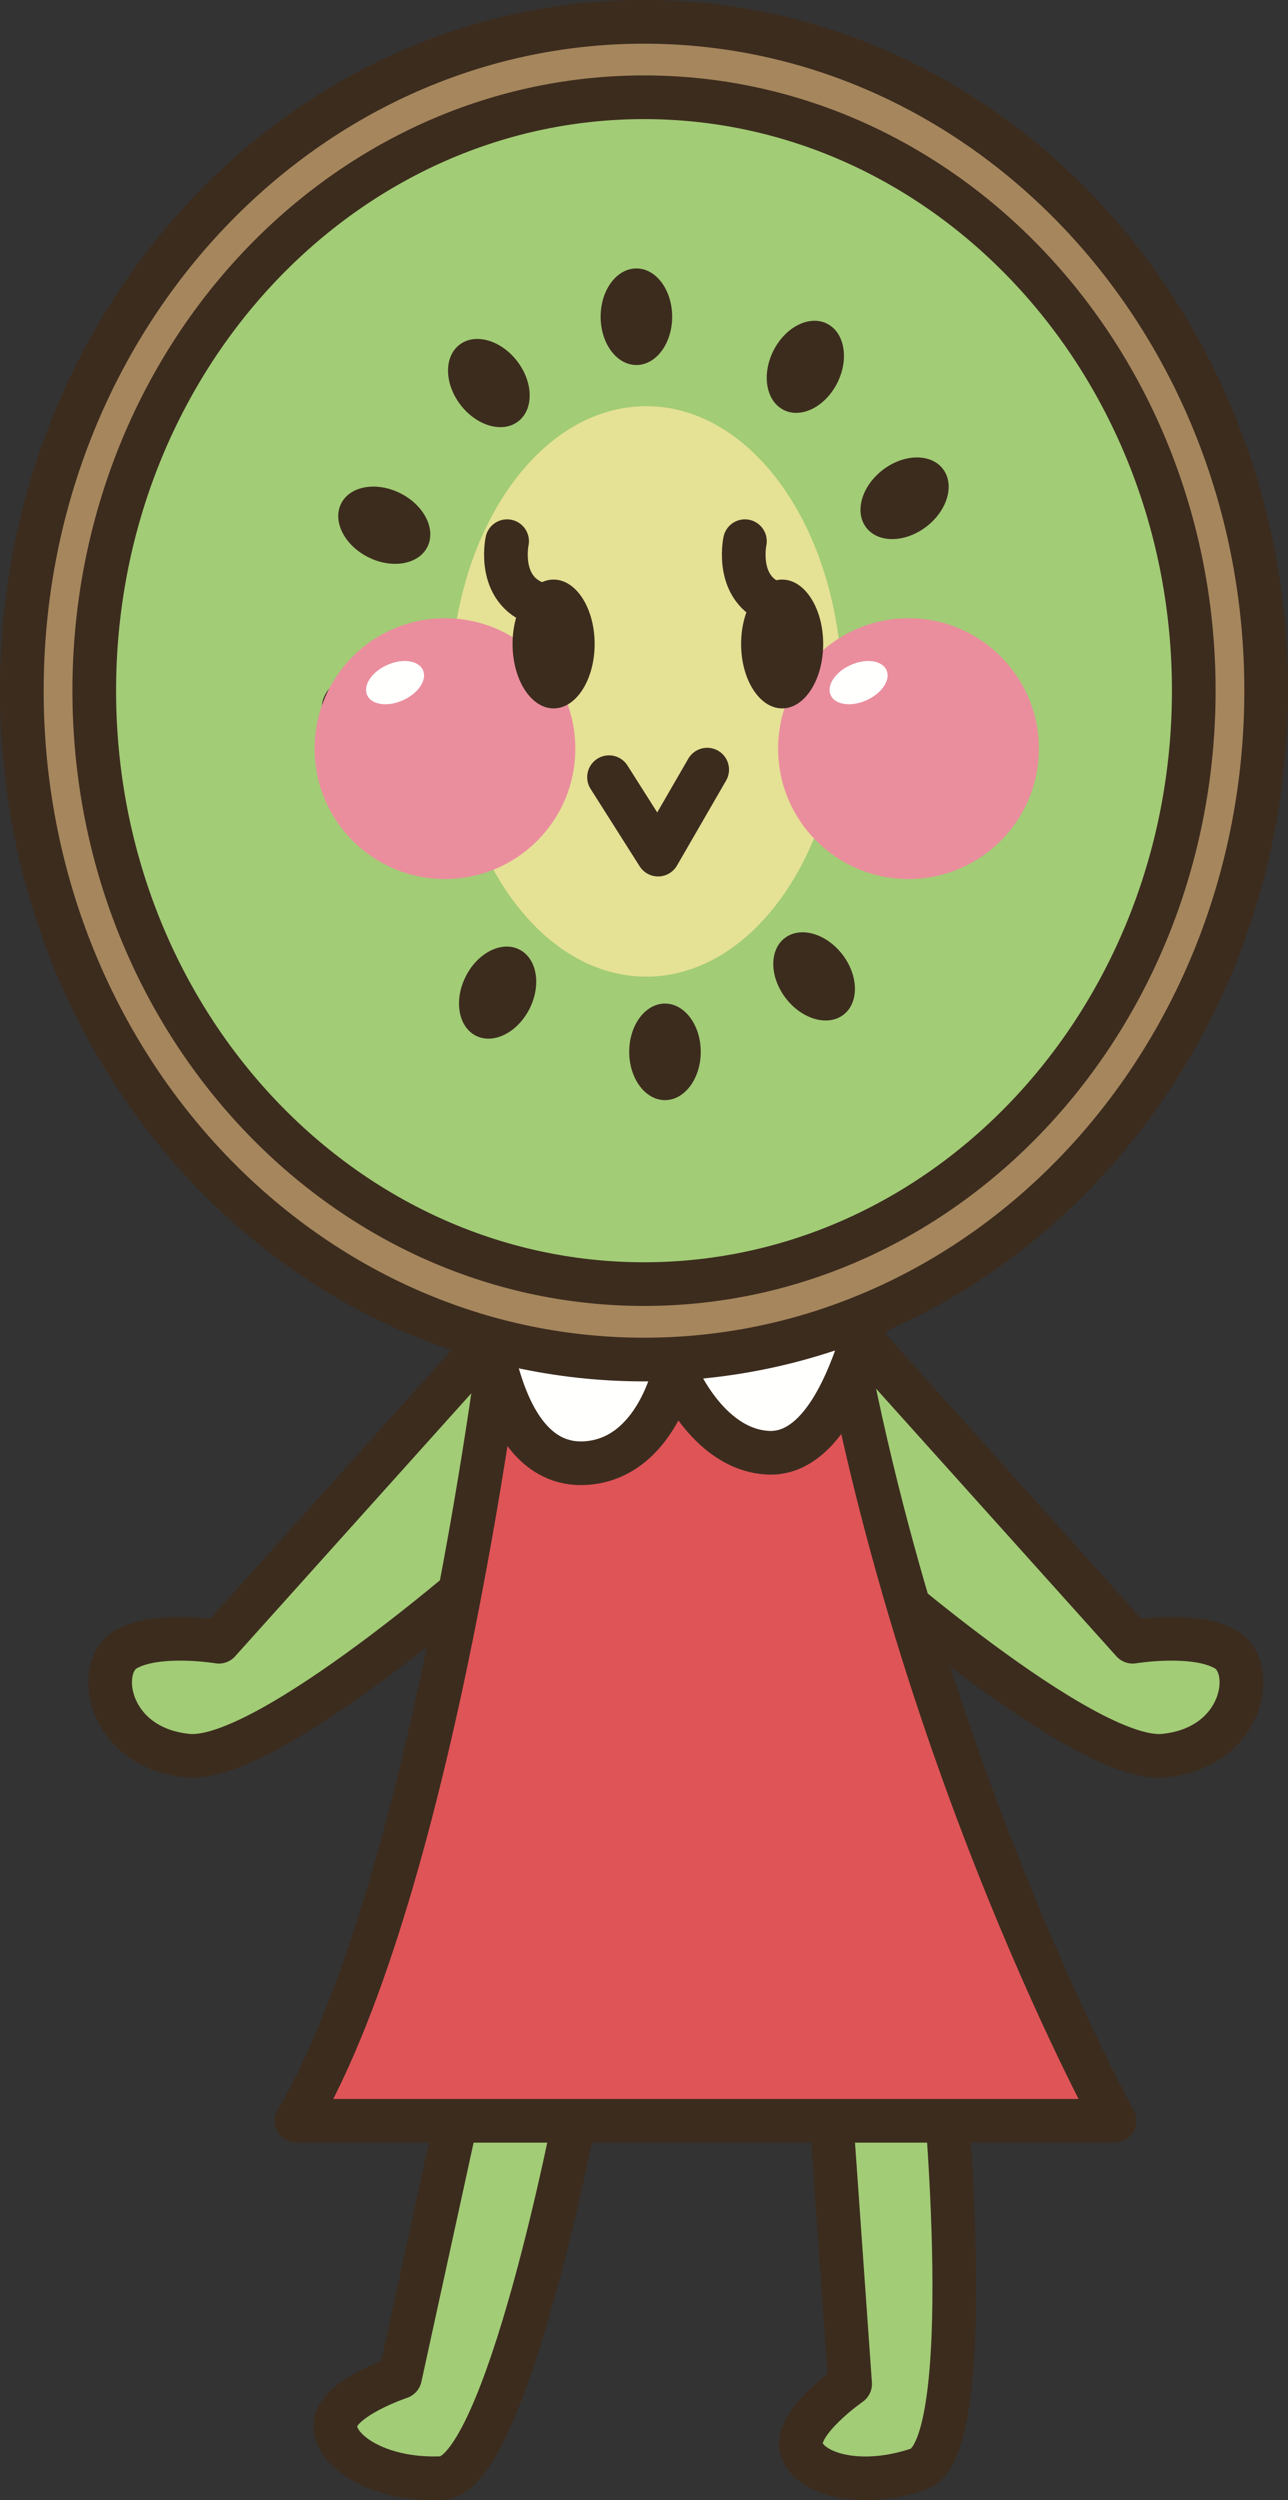 <?xml version="1.0" encoding="UTF-8" standalone="no"?>
<svg
   xmlns:dc="http://purl.org/dc/elements/1.1/"
   xmlns:cc="http://creativecommons.org/ns#"
   xmlns:rdf="http://www.w3.org/1999/02/22-rdf-syntax-ns#"
   xmlns:svg="http://www.w3.org/2000/svg"
   xmlns="http://www.w3.org/2000/svg"
   xmlns:sodipodi="http://sodipodi.sourceforge.net/DTD/sodipodi-0.dtd"
   xmlns:inkscape="http://www.inkscape.org/namespaces/inkscape"
   version="1.1"
   x="0"
   y="0"
   width="294.932"
   height="572.337"
   viewBox="0 0 294.932 572.337"
   id="svg904"
   sodipodi:docname="kiwihead-0042483vgtnsl.svg"
   inkscape:version="1.0.1 (c497b03c, 2020-09-10)">
  <rect x="0" y="0" width="294.932" height="572.337" fill="#333333" stroke="none"/>
  <defs
     id="defs908" />
  <sodipodi:namedview
     pagecolor="#ffffff"
     bordercolor="#666666"
     borderopacity="1"
     objecttolerance="10"
     gridtolerance="10"
     guidetolerance="10"
     inkscape:pageopacity="0"
     inkscape:pageshadow="2"
     inkscape:window-width="1622"
     inkscape:window-height="1032"
     id="namedview906"
     showgrid="false"
     fit-margin-top="0"
     fit-margin-left="0"
     fit-margin-right="0"
     fit-margin-bottom="0"
     inkscape:zoom="0.94871795"
     inkscape:cx="147.656"
     inkscape:cy="285.98"
     inkscape:window-x="0"
     inkscape:window-y="23"
     inkscape:window-maximized="0"
     inkscape:current-layer="svg904" />
  <g
     id="Layer_1"
     transform="translate(-164.344,-26.02)">
    <path
       d="m 277.288,331.889 -62.827,69.946 c 0,0 -14.223,-2.368 -21.342,1.782 -7.12,4.151 -4.141,22.525 14.223,24.302 18.384,1.777 70.542,-44.458 70.542,-44.458"
       fill="#a2cc76"
       id="path833" />
    <path
       d="m 277.288,331.889 -62.827,69.946 c 0,0 -14.223,-2.368 -21.342,1.782 -7.12,4.151 -4.141,22.525 14.223,24.302 18.384,1.777 70.542,-44.458 70.542,-44.458"
       fill-opacity="0"
       stroke="#3c2c1e"
       stroke-width="10"
       stroke-linecap="round"
       stroke-linejoin="round"
       id="path835" />
    <path
       d="m 360.877,331.889 62.832,69.946 c 0,0 14.229,-2.368 21.338,1.782 7.119,4.151 4.155,22.525 -14.219,24.302 -18.383,1.777 -70.542,-44.458 -70.542,-44.458"
       fill="#a2cc76"
       id="path837" />
    <path
       d="m 360.877,331.889 62.832,69.946 c 0,0 14.229,-2.368 21.338,1.782 7.119,4.151 4.155,22.525 -14.219,24.302 -18.383,1.777 -70.542,-44.458 -70.542,-44.458"
       fill-opacity="0"
       stroke="#3c2c1e"
       stroke-width="10"
       stroke-linecap="round"
       stroke-linejoin="round"
       id="path839" />
    <path
       d="m 270.189,504.984 -14.238,65.201 c 0,0 -14.224,4.746 -14.815,10.673 -0.596,5.928 9.478,13.042 24.302,12.447 14.824,-0.591 30.83,-84.17 30.83,-84.17"
       fill="#a2cc76"
       id="path841" />
    <path
       d="m 270.189,504.984 -14.238,65.201 c 0,0 -14.224,4.746 -14.815,10.673 -0.596,5.928 9.478,13.042 24.302,12.447 14.824,-0.591 30.83,-84.17 30.83,-84.17"
       fill-opacity="0"
       stroke="#3c2c1e"
       stroke-width="10"
       stroke-linecap="round"
       stroke-linejoin="round"
       id="path843" />
    <path
       d="m 354.315,505.16 4.692,66.577 c 0,0 -12.309,8.56 -11.216,14.41 1.094,5.854 12.784,9.843 26.827,5.107 14.047,-4.746 5.883,-89.453 5.883,-89.453"
       fill="#a2cc76"
       id="path845" />
    <path
       d="m 354.315,505.16 4.692,66.577 c 0,0 -12.309,8.56 -11.216,14.41 1.094,5.854 12.784,9.843 26.827,5.107 14.047,-4.746 5.883,-89.453 5.883,-89.453"
       fill-opacity="0"
       stroke="#3c2c1e"
       stroke-width="10"
       stroke-linecap="round"
       stroke-linejoin="round"
       id="path847" />
    <path
       d="m 279.666,327.738 c 0,0 -15.41,129.229 -47.417,183.765 h 187.315 c 0,0 -50.982,-92.476 -66.397,-206.289"
       fill="#df5457"
       id="path849" />
    <path
       d="m 279.666,327.738 c 0,0 -15.41,129.229 -47.417,183.765 h 187.315 c 0,0 -50.982,-92.476 -66.397,-206.289"
       fill-opacity="0"
       stroke="#3c2c1e"
       stroke-width="10"
       stroke-linecap="round"
       stroke-linejoin="round"
       id="path851" />
    <path
       d="m 274.925,317.069 c 0,0 0.484,45.591 23.711,43.868 16.006,-1.187 20.161,-21.343 20.161,-21.343 0,0 7.129,18.183 21.338,18.97 21.338,1.186 27.271,-53.35 27.271,-53.35"
       fill="#fffffe"
       id="path853" />
    <path
       d="m 274.925,317.069 c 0,0 0.484,45.591 23.711,43.868 16.006,-1.187 20.161,-21.343 20.161,-21.343 0,0 7.129,18.183 21.338,18.97 21.338,1.186 27.271,-53.35 27.271,-53.35"
       fill-opacity="0"
       stroke="#3c2c1e"
       stroke-width="10"
       stroke-linecap="round"
       stroke-linejoin="round"
       id="path855" />
    <path
       d="m 454.276,184.13 c 0,84.556 -63.78,153.11 -142.466,153.11 -78.682,0 -142.466,-68.554 -142.466,-153.11 0,-84.561 63.784,-153.11 142.466,-153.11 78.686,0 142.466,68.549 142.466,153.11"
       fill="#a6865d"
       id="path857" />
    <path
       d="m 454.276,184.13 c 0,84.556 -63.78,153.11 -142.466,153.11 -78.682,0 -142.466,-68.554 -142.466,-153.11 0,-84.561 63.784,-153.11 142.466,-153.11 78.686,0 142.466,68.549 142.466,153.11 z"
       fill-opacity="0"
       stroke="#3c2c1e"
       stroke-width="10"
       stroke-linecap="round"
       stroke-linejoin="round"
       id="path859" />
    <path
       d="m 437.699,184.125 c 0,75.025 -56.358,135.845 -125.889,135.845 -69.531,0 -125.884,-60.82 -125.884,-135.845 0,-75.019 56.353,-135.84 125.884,-135.84 69.531,0 125.889,60.821 125.889,135.84"
       fill="#a2cc76"
       id="path861" />
    <path
       d="m 437.699,184.125 c 0,75.025 -56.358,135.845 -125.889,135.845 -69.531,0 -125.884,-60.82 -125.884,-135.845 0,-75.019 56.353,-135.84 125.884,-135.84 69.531,0 125.889,60.821 125.889,135.84 z"
       fill-opacity="0"
       stroke="#3c2c1e"
       stroke-width="10"
       stroke-linecap="round"
       stroke-linejoin="round"
       id="path863" />
    <path
       d="m 357.152,184.291 c 0,36.065 -20.069,65.298 -44.829,65.298 -24.761,0 -44.829,-29.233 -44.829,-65.298 0,-36.064 20.068,-65.293 44.829,-65.293 24.76,0 44.829,29.229 44.829,65.293"
       fill="#e5e195"
       id="path865" />
    <path
       d="m 318.26,98.525 c 0,6.103 -3.667,11.054 -8.188,11.054 -4.527,0 -8.194,-4.951 -8.194,-11.054 0,-6.104 3.667,-11.055 8.194,-11.055 4.521,0 8.188,4.951 8.188,11.055"
       fill="#3c2c1e"
       id="path867" />
    <path
       d="m 356.077,113.661 c -2.734,5.454 -8.232,8.238 -12.275,6.206 -4.048,-2.021 -5.102,-8.091 -2.368,-13.545 2.734,-5.454 8.232,-8.237 12.28,-6.211 4.043,2.027 5.098,8.096 2.363,13.55"
       fill="#3c2c1e"
       id="path869" />
    <path
       d="m 376.449,146.591 c -4.854,3.706 -11.011,3.794 -13.755,0.195 -2.749,-3.584 -1.035,-9.507 3.813,-13.213 4.849,-3.706 11.011,-3.798 13.755,-0.2 2.749,3.589 1.035,9.512 -3.813,13.218"
       fill="#3c2c1e"
       id="path871" />
    <path
       d="m 256.004,138.93 c 5.454,2.734 8.238,8.232 6.211,12.275 -2.026,4.048 -8.096,5.103 -13.55,2.368 -5.454,-2.734 -8.237,-8.232 -6.206,-12.28 2.022,-4.043 8.091,-5.098 13.545,-2.363"
       fill="#3c2c1e"
       id="path873" />
    <path
       d="m 282.796,108.734 c 3.701,4.849 3.794,11.011 0.196,13.755 -3.589,2.749 -9.507,1.036 -13.218,-3.813 -3.701,-4.854 -3.794,-11.011 -0.196,-13.755 3.589,-2.749 9.507,-1.035 13.218,3.813"
       fill="#3c2c1e"
       id="path875" />
    <path
       d="m 270.97,249.574 c 2.734,-5.454 8.232,-8.237 12.275,-6.206 4.043,2.022 5.103,8.091 2.369,13.545 -2.74,5.454 -8.233,8.237 -12.281,6.211 -4.043,-2.026 -5.097,-8.096 -2.363,-13.55"
       fill="#3c2c1e"
       id="path877" />
    <path
       d="m 371.038,224.306 c -5.454,-2.735 -8.237,-8.233 -6.206,-12.276 2.027,-4.043 8.096,-5.102 13.55,-2.368 5.454,2.735 8.237,8.233 6.206,12.28 -2.026,4.043 -8.091,5.098 -13.55,2.364"
       fill="#3c2c1e"
       id="path879" />
    <path
       d="m 344.251,254.501 c -3.701,-4.849 -3.794,-11.011 -0.195,-13.755 3.589,-2.749 9.507,-1.035 13.218,3.814 3.701,4.853 3.794,11.01 0.195,13.755 -3.589,2.749 -9.507,1.035 -13.218,-3.814"
       fill="#3c2c1e"
       id="path881" />
    <path
       d="m 378.109,185.717 c -6.094,0.361 -11.255,-3.003 -11.524,-7.52 -0.273,-4.516 4.449,-8.466 10.542,-8.833 6.094,-0.361 11.255,2.998 11.524,7.515 0.273,4.512 -4.449,8.472 -10.542,8.838"
       fill="#3c2c1e"
       id="path883" />
    <path
       d="m 308.421,266.801 c 0,-6.099 3.667,-11.05 8.194,-11.05 4.521,0 8.188,4.951 8.188,11.05 0,6.103 -3.667,11.055 -8.188,11.055 -4.527,0 -8.194,-4.952 -8.194,-11.055"
       fill="#3c2c1e"
       id="path885" />
    <path
       d="m 248.573,179.613 c 6.093,-0.366 11.254,3.003 11.528,7.515 0.273,4.517 -4.453,8.472 -10.547,8.833 -6.094,0.366 -11.255,-2.998 -11.523,-7.51 -0.274,-4.516 4.453,-8.471 10.542,-8.838"
       fill="#3c2c1e"
       id="path887" />
    <path
       d="m 296.082,197.397 c 0,16.484 -13.364,29.848 -29.853,29.848 -16.485,0 -29.849,-13.364 -29.849,-29.848 0,-16.49 13.364,-29.854 29.849,-29.854 16.489,0 29.853,13.364 29.853,29.854"
       fill="#ea8e9e"
       id="path889" />
    <path
       d="m 261.195,179.423 c 1.006,2.227 -1.055,5.317 -4.58,6.894 -3.531,1.587 -7.203,1.06 -8.194,-1.171 -1.006,-2.227 1.05,-5.323 4.58,-6.9 3.531,-1.577 7.198,-1.05 8.194,1.177"
       fill="#fffffe"
       id="path891" />
    <path
       d="m 402.23,197.397 c 0,16.484 -13.369,29.848 -29.854,29.848 -16.489,0 -29.853,-13.364 -29.853,-29.848 0,-16.49 13.364,-29.854 29.853,-29.854 16.485,0 29.854,13.364 29.854,29.854"
       fill="#ea8e9e"
       id="path893" />
    <path
       d="m 367.337,179.423 c 1.001,2.227 -1.054,5.317 -4.575,6.894 -3.54,1.587 -7.207,1.06 -8.203,-1.171 -1.001,-2.227 1.055,-5.323 4.585,-6.9 3.53,-1.577 7.202,-1.05 8.193,1.177"
       fill="#fffffe"
       id="path895" />
    <path
       d="m 300.506,173.437 c 0,8.144 -4.204,14.746 -9.394,14.746 -5.201,0 -9.4,-6.602 -9.4,-14.746 0,-8.14 4.199,-14.742 9.4,-14.742 5.19,0 9.394,6.602 9.394,14.742"
       fill="#3c2c1e"
       id="path897" />
    <path
       d="m 352.84,173.437 c 0,8.144 -4.204,14.746 -9.394,14.746 -5.191,0 -9.4,-6.602 -9.4,-14.746 0,-8.14 4.209,-14.742 9.4,-14.742 5.19,0 9.394,6.602 9.394,14.742"
       fill="#3c2c1e"
       id="path899" />
    <path
       d="m 280.462,149.906 c 0,0 -2.588,12.1 8.208,14.693 m 46.25,-14.693 c 0,0 -2.597,12.1 8.213,14.693 m -39.331,39.331 11.235,17.72 11.241,-19.449"
       fill-opacity="0"
       stroke="#3c2c1e"
       stroke-width="10"
       stroke-linecap="round"
       stroke-linejoin="round"
       id="path901" />
  </g>
</svg>
